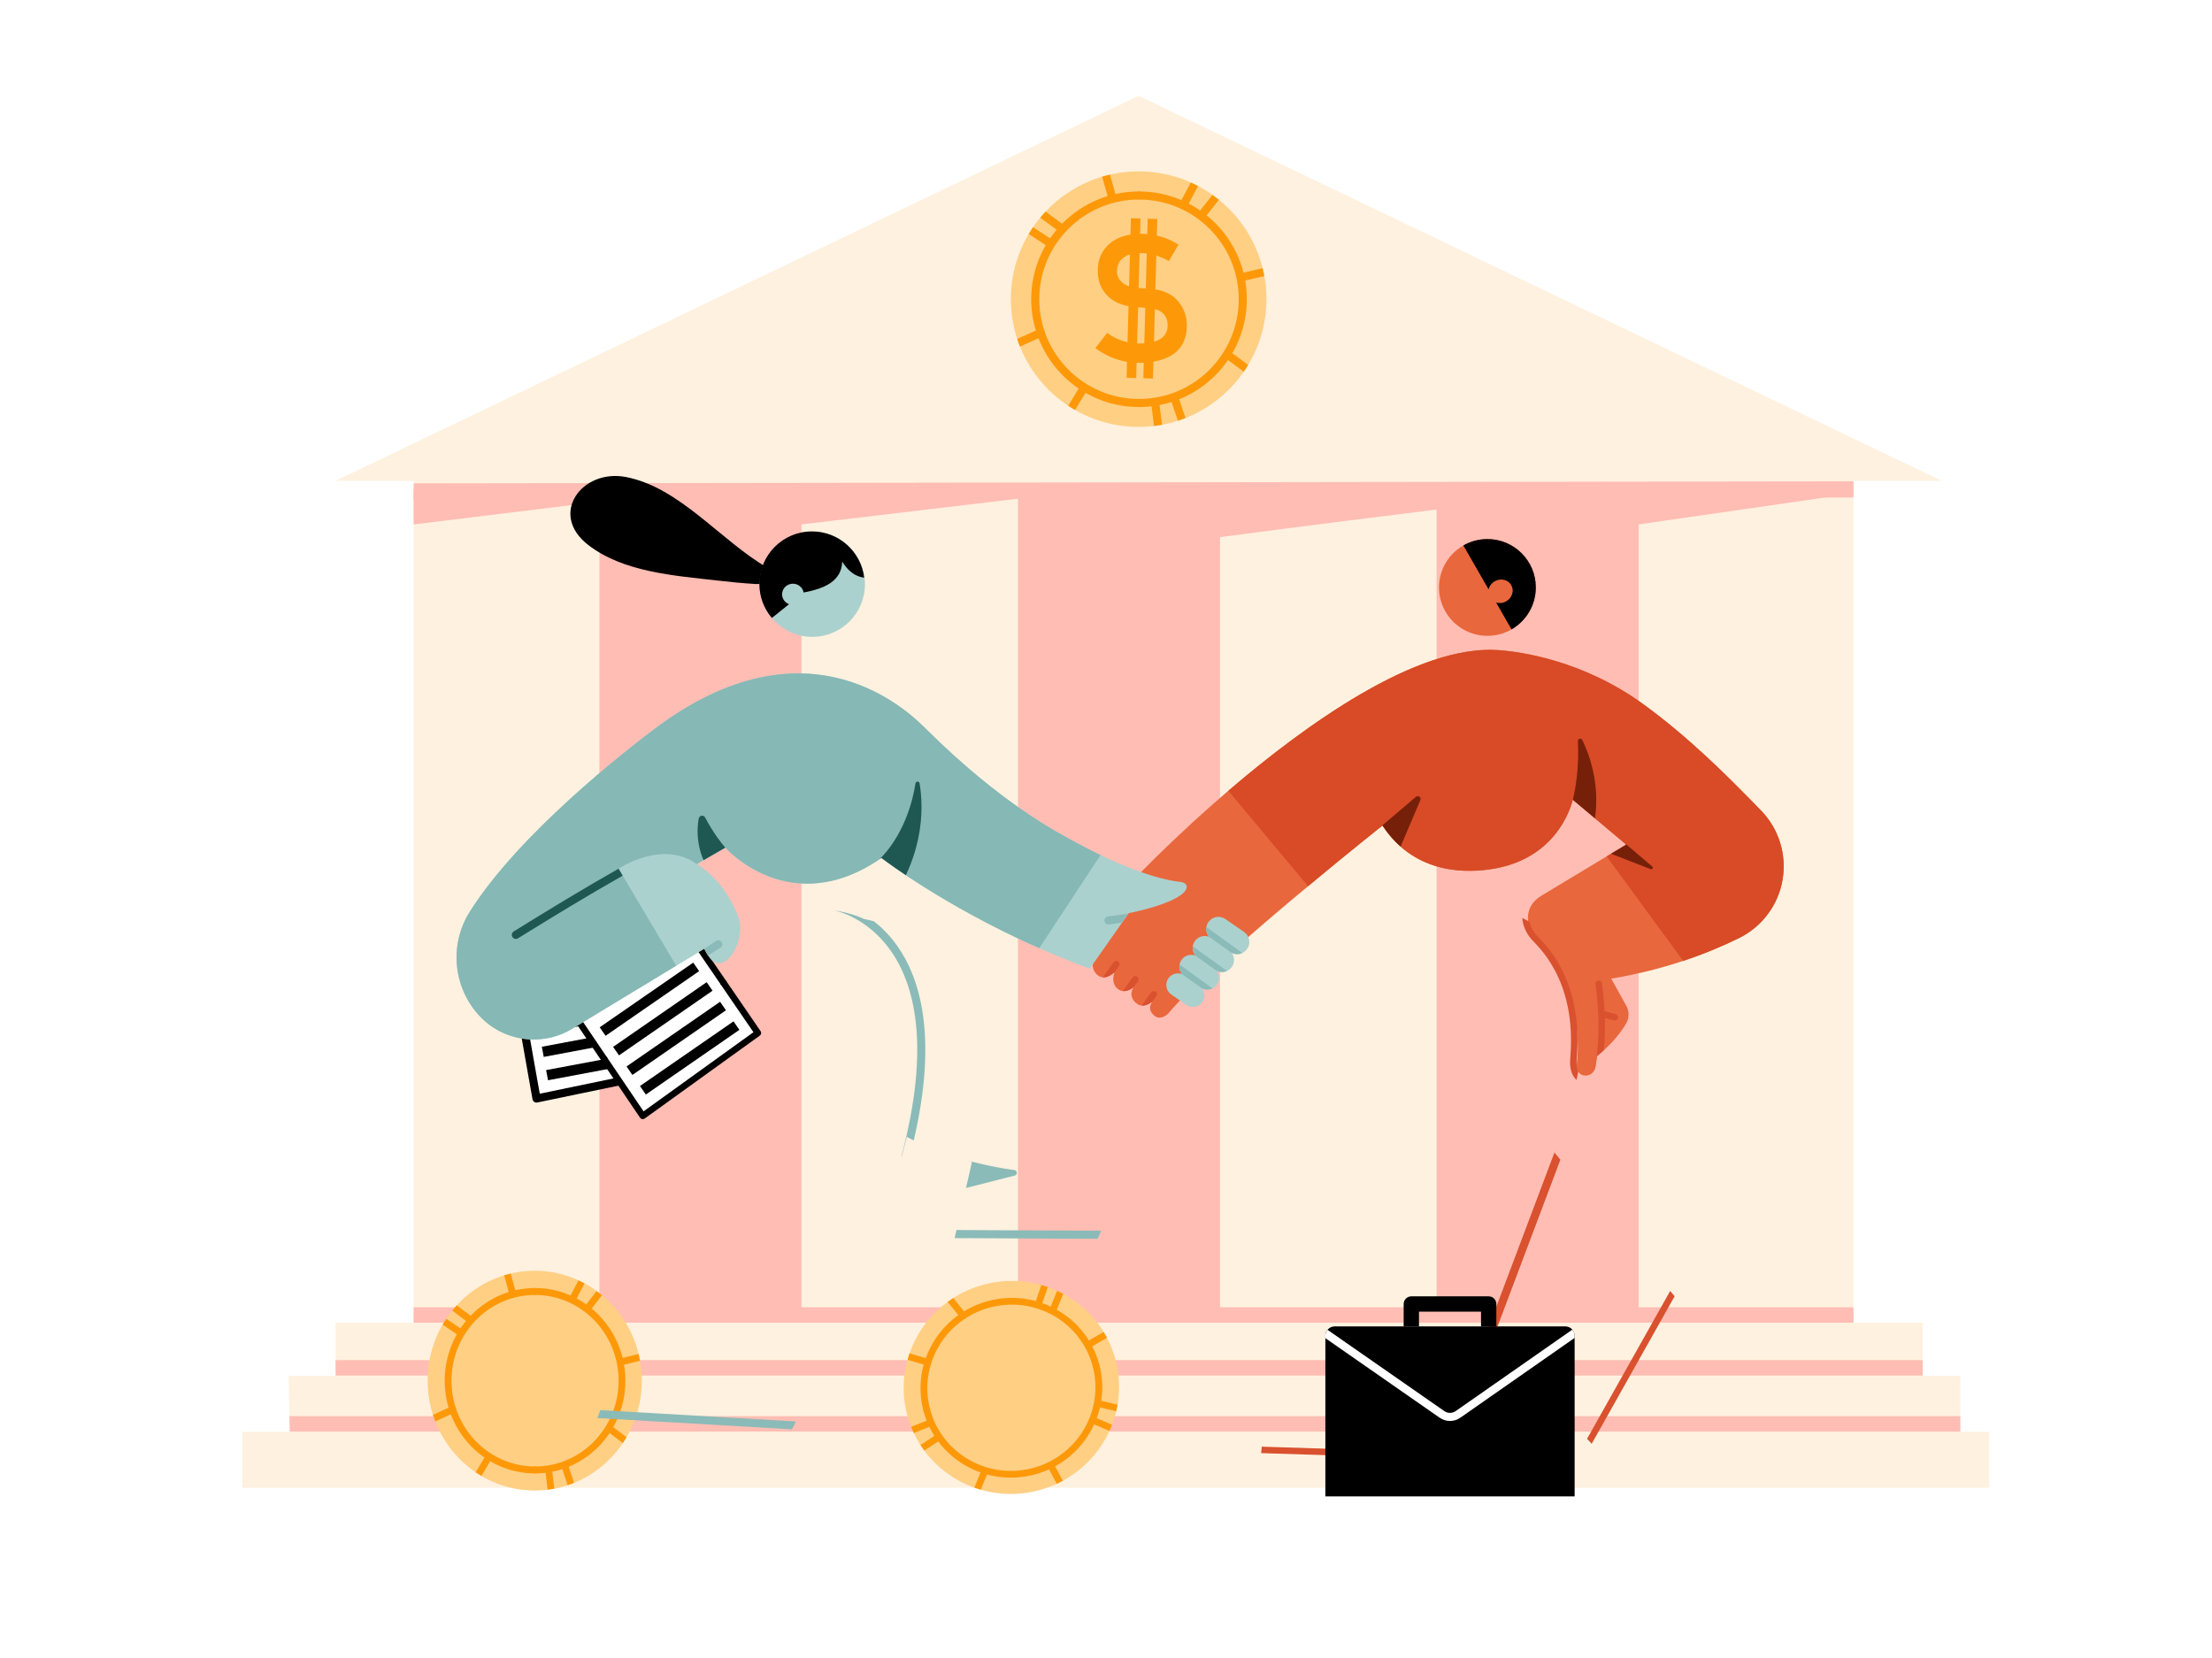 <?xml version="1.0" encoding="UTF-8" standalone="no"?>
<!DOCTYPE svg PUBLIC "-//W3C//DTD SVG 1.1//EN" "http://www.w3.org/Graphics/SVG/1.1/DTD/svg11.dtd">
<svg width="100%" height="100%" viewBox="0 0 2732 2048" version="1.1" xmlns="http://www.w3.org/2000/svg" xmlns:xlink="http://www.w3.org/1999/xlink" xml:space="preserve" xmlns:serif="http://www.serif.com/" style="fill-rule:evenodd;clip-rule:evenodd;stroke-linejoin:round;stroke-miterlimit:2;">
    <g transform="matrix(1,0,0,1,38.291,2.296)">
        <g  serif:id="7 - BANK DEAL ">
            <g transform="matrix(1,0,0,1,-15.111,-18.164)">
                <g>
                    <path d="M334.738,1784.12L333.178,1715.3L391.33,1715.3L391.33,1649.76L2351.55,1649.76L2351.55,1715.3L2398.03,1715.3L2398.03,1784.38C2398.03,1784.38 2433.64,1784.38 2433.64,1784.38L2433.64,1853.47L276.287,1853.47L276.287,1784.38L334.738,1784.38L334.738,1784.12ZM487.677,609.761L391.33,609.761L1383.12,134.182L2374.91,609.761L2266.02,609.761L2266.02,1649.76L487.677,1649.76L487.677,609.761Z" style="fill:rgb(255,241,223);"/>
                    <path d="M2398.03,1784.07L334.737,1784.07L334.306,1765.07L2398.03,1765.07L2398.03,1784.07ZM2351.55,1714.9L391.33,1714.9L391.33,1695.9L2351.55,1695.9L2351.55,1714.9ZM2266.02,1649.59L487.677,1649.59L487.677,1630.59L2266.02,1630.59L2266.02,1649.59ZM2266.02,630.347L487.677,632.931L487.677,612.931L2266.02,610.347L2266.02,630.347Z" style="fill:rgb(255,189,180);"/>
                    <path d="M2266.02,625.309L2000.63,663.609L2000.63,1635.01L1751.08,1635.01L1751.08,645.25C1704.65,650.965 1590.31,665.153 1483.68,679.294L1483.68,1635.01L1234.12,1635.01L1234.12,631.846L966.719,663.609L966.719,1635.01L717.166,1635.01L717.166,635.549L487.677,663.609L487.677,621.639C487.677,621.639 656.465,626.77 717.166,630.627L717.166,625.018L966.719,625.018L966.719,621.639L1261.12,621.639L1252.18,625.018L1483.68,625.018L1483.68,630.94L1751.08,625.457L1751.08,625.018L2000.63,625.018L2000.63,621.639L2266.02,624.993L2266.02,625.309Z" style="fill:rgb(255,189,180);"/>
                </g>
                <g>
                    <g transform="matrix(1,0,0,1,-111.727,12.848)">
                        <circle cx="1494.85" cy="372.517" r="157.821" style="fill:rgb(255,207,132);"/>
                    </g>
                    <g transform="matrix(0.812,0,0,0.812,169.781,83)">
                        <path d="M1494.85,220.856C1578.55,220.856 1646.51,288.813 1646.51,372.517C1646.51,456.221 1578.55,524.178 1494.85,524.178C1491.45,524.178 1488.69,526.938 1488.69,530.338C1488.69,533.738 1491.45,536.498 1494.85,536.498C1585.35,536.498 1658.83,463.021 1658.83,372.517C1658.83,282.013 1585.35,208.536 1494.85,208.536C1491.45,208.536 1488.69,211.296 1488.69,214.696C1488.69,218.096 1491.45,220.856 1494.85,220.856Z" style="fill:rgb(253,153,9);"/>
                    </g>
                    <g transform="matrix(0.812,0,0,0.812,169.781,83)">
                        <path d="M1494.85,524.178C1411.14,524.178 1343.18,456.221 1343.18,372.517C1343.18,288.813 1411.14,220.856 1494.85,220.856C1498.25,220.856 1501.01,218.096 1501.01,214.696C1501.01,211.296 1498.25,208.536 1494.85,208.536C1404.34,208.536 1330.87,282.013 1330.87,372.517C1330.87,463.021 1404.34,536.498 1494.85,536.498C1498.25,536.498 1501.01,533.738 1501.01,530.338C1501.01,526.938 1498.25,524.178 1494.85,524.178Z" style="fill:rgb(253,153,9);"/>
                    </g>
                    <path d="M1402.12,542.052L1398.89,516.051C1398.55,513.312 1400.5,510.813 1403.24,510.472C1405.98,510.132 1408.47,512.079 1408.82,514.818L1412.01,540.543C1408.75,541.148 1405.45,541.652 1402.12,542.052ZM1431.63,535.577L1422.69,509.194C1421.81,506.58 1423.21,503.739 1425.83,502.854C1428.44,501.968 1431.28,503.371 1432.16,505.984L1441.05,532.199C1437.96,533.421 1434.82,534.548 1431.63,535.577ZM1296.12,517.029L1310.02,494.172C1311.45,491.814 1314.53,491.064 1316.89,492.498C1319.25,493.932 1320,497.01 1318.57,499.368L1304.63,522.286C1301.73,520.621 1298.89,518.866 1296.12,517.029ZM1512.97,475.038L1490,458.04C1487.79,456.398 1487.32,453.265 1488.96,451.046C1490.6,448.828 1493.73,448.36 1495.95,450.001L1518.41,466.623C1516.69,469.489 1514.87,472.296 1512.97,475.038ZM1233.13,434.557L1260.12,422.41C1262.63,421.277 1265.6,422.401 1266.73,424.917C1267.86,427.434 1266.74,430.396 1264.22,431.529L1236.56,443.98C1235.32,440.887 1234.17,437.746 1233.13,434.557ZM1536.26,347.086C1537.06,350.308 1537.77,353.568 1538.37,356.863L1511.76,363.138C1509.08,363.772 1506.38,362.105 1505.75,359.42C1505.11,356.734 1506.78,354.039 1509.46,353.405L1536.26,347.086ZM1252.71,296.494L1276.49,312.048C1278.8,313.559 1279.45,316.66 1277.94,318.97C1276.43,321.279 1273.33,321.928 1271.02,320.417L1247.34,304.926C1249.04,302.054 1250.84,299.242 1252.71,296.494ZM1268.23,277.202L1287.57,291.424C1289.79,293.059 1290.27,296.192 1288.63,298.414C1287,300.637 1283.86,301.114 1281.64,299.479L1261.59,284.725C1263.72,282.148 1265.94,279.639 1268.23,277.202ZM1474.34,256.597C1477.06,258.529 1479.72,260.544 1482.31,262.643L1465.02,284.442C1463.3,286.604 1460.15,286.966 1457.99,285.251C1455.83,283.536 1455.47,280.388 1457.18,278.226L1474.34,256.597ZM1447.56,241.277C1450.61,242.646 1453.61,244.11 1456.55,245.659L1444.36,268.524C1443.06,270.959 1440.03,271.881 1437.59,270.583C1435.16,269.284 1434.24,266.253 1435.54,263.818L1447.56,241.277ZM1347.73,231.536L1354.77,256.636C1355.51,259.293 1353.96,262.055 1351.3,262.8C1348.64,263.546 1345.88,261.994 1345.14,259.336L1338.06,234.083C1341.24,233.135 1344.46,232.285 1347.73,231.536Z" style="fill:rgb(253,153,9);"/>
                </g>
                <g transform="matrix(1.11,0.419,-0.419,1.11,226.696,-499.195)">
                    <g transform="matrix(168.886,-75.116,75.442,169.619,1155.79,433.379)">
                        <path d="M0.084,-0.173C0.141,-0.126 0.208,-0.103 0.286,-0.102C0.379,-0.103 0.425,-0.136 0.427,-0.201C0.427,-0.254 0.396,-0.286 0.334,-0.297C0.305,-0.301 0.274,-0.305 0.24,-0.31C0.179,-0.32 0.132,-0.343 0.1,-0.378C0.067,-0.414 0.051,-0.458 0.051,-0.51C0.051,-0.572 0.071,-0.622 0.113,-0.66C0.153,-0.698 0.21,-0.717 0.283,-0.718C0.372,-0.716 0.449,-0.691 0.514,-0.644L0.454,-0.555C0.401,-0.59 0.342,-0.609 0.278,-0.61C0.245,-0.61 0.217,-0.602 0.195,-0.585C0.172,-0.568 0.16,-0.542 0.159,-0.508C0.159,-0.487 0.167,-0.469 0.183,-0.452C0.199,-0.435 0.225,-0.424 0.26,-0.417C0.279,-0.414 0.306,-0.41 0.34,-0.406C0.407,-0.397 0.456,-0.373 0.488,-0.334C0.519,-0.296 0.535,-0.252 0.535,-0.201C0.532,-0.065 0.448,0.004 0.285,0.006C0.18,0.006 0.089,-0.027 0.013,-0.092L0.084,-0.173Z" style="fill:rgb(253,153,9);fill-rule:nonzero;"/>
                    </g>
                    <g transform="matrix(0.998,-0.07,0.07,0.998,-14.082,86.233)">
                        <path d="M1135.29,271.097L1178.59,431.431L1188.24,428.824L1144.94,268.49L1135.29,271.097Z" style="fill:rgb(253,153,9);"/>
                    </g>
                    <g transform="matrix(0.998,-0.07,0.07,0.998,2.448,80.54)">
                        <path d="M1135.29,271.097L1178.59,431.431L1188.24,428.824L1144.94,268.49L1135.29,271.097Z" style="fill:rgb(253,153,9);"/>
                    </g>
                </g>
            </g>
            <g>
                <g transform="matrix(0.807,0.591,-0.591,0.807,745.123,-436.422)">
                    <g transform="matrix(1,0,0,1,170.194,146.13)">
                        <path d="M764.401,1104.28L907.641,1239.72L790.288,1369.79L645.775,1231.56L764.401,1104.28Z" style="fill:white;"/>
                    </g>
                    <g transform="matrix(1,0,0,1,170.194,146.13)">
                        <path d="M652.798,1231.36L729.932,1305.14C731.926,1307.05 731.996,1310.21 730.089,1312.21C728.181,1314.2 725.013,1314.27 723.019,1312.37L642.319,1235.17C640.342,1233.28 640.252,1230.15 642.118,1228.15L760.743,1100.87C761.651,1099.89 762.911,1099.32 764.243,1099.28C765.575,1099.24 766.868,1099.73 767.836,1100.64L838.184,1167.16C840.189,1169.06 840.278,1172.23 838.382,1174.23C836.486,1176.24 833.319,1176.32 831.314,1174.43L764.625,1111.37L652.798,1231.36Z"/>
                    </g>
                    <g transform="matrix(1,0,0,1,170.194,146.13)">
                        <path d="M900.657,1240L831.314,1174.43C829.309,1172.53 829.22,1169.37 831.116,1167.36C833.012,1165.36 836.179,1165.27 838.184,1167.16L911.077,1236.09C913.05,1237.95 913.173,1241.05 911.354,1243.07L794,1373.14C793.095,1374.15 791.822,1374.74 790.472,1374.79C789.121,1374.84 787.808,1374.34 786.832,1373.41L723.019,1312.37C721.025,1310.46 720.955,1307.29 722.862,1305.3C724.77,1303.3 727.937,1303.23 729.932,1305.14L790.024,1362.62L900.657,1240Z"/>
                    </g>
                    <path d="M1054.66,1386.89L1045.36,1378.16L949.318,1480.57L958.625,1489.3L1054.66,1386.89ZM1033.37,1366.75L1024.07,1358.03L928.027,1460.44L937.334,1469.16L1033.37,1366.75ZM1012.08,1346.62L1002.77,1337.89L906.737,1440.3L916.044,1449.03L1012.08,1346.62ZM990.792,1326.49L981.485,1317.76L885.447,1420.17L894.754,1428.9L990.792,1326.49ZM969.502,1306.36L960.195,1297.63L864.157,1400.04L873.464,1408.77L969.502,1306.36ZM948.211,1286.23L938.905,1277.5L842.866,1379.91L852.173,1388.63L948.211,1286.23Z"/>
                </g>
                <g transform="matrix(0.978,0.211,-0.211,0.978,136.075,-309.167)">
                    <g transform="matrix(1,0,0,1,170.194,146.13)">
                        <path d="M764.401,1104.28L907.641,1239.72L790.288,1369.79L645.775,1231.56L764.401,1104.28Z" style="fill:white;"/>
                    </g>
                    <g transform="matrix(1,0,0,1,170.194,146.13)">
                        <path d="M902.054,1239.94L850.499,1191.19C848.895,1189.68 848.824,1187.14 850.341,1185.54C851.858,1183.93 854.391,1183.86 855.996,1185.38L910.39,1236.81C911.968,1238.31 912.067,1240.79 910.611,1242.4L793.258,1372.47C792.534,1373.28 791.515,1373.75 790.435,1373.79C789.355,1373.83 788.304,1373.43 787.523,1372.68L726.277,1314.1C724.681,1312.57 724.625,1310.04 726.151,1308.44C727.677,1306.85 730.211,1306.79 731.807,1308.32L790.077,1364.06L902.054,1239.94Z"/>
                    </g>
                    <g transform="matrix(1,0,0,1,170.194,146.13)">
                        <path d="M651.393,1231.4L731.807,1308.32C733.402,1309.84 733.458,1312.38 731.932,1313.97C730.406,1315.57 727.872,1315.62 726.277,1314.1L643.01,1234.45C641.429,1232.94 641.357,1230.43 642.849,1228.83L761.475,1101.55C762.201,1100.77 763.209,1100.31 764.274,1100.28C765.34,1100.24 766.375,1100.64 767.149,1101.37L855.996,1185.38C857.6,1186.9 857.67,1189.43 856.154,1191.04C854.637,1192.64 852.103,1192.71 850.499,1191.19L764.58,1109.95L651.393,1231.4Z"/>
                    </g>
                    <path d="M1054.66,1386.89L1045.36,1378.16L949.318,1480.57L958.625,1489.3L1054.66,1386.89ZM1033.37,1366.75L1024.07,1358.03L928.027,1460.44L937.334,1469.16L1033.37,1366.75ZM1012.08,1346.62L1002.77,1337.89L906.737,1440.3L916.044,1449.03L1012.08,1346.62ZM990.792,1326.49L981.485,1317.76L885.447,1420.17L894.754,1428.9L990.792,1326.49ZM969.502,1306.36L960.195,1297.63L864.157,1400.04L873.464,1408.77L969.502,1306.36ZM948.211,1286.23L938.905,1277.5L842.866,1379.91L852.173,1388.63L948.211,1286.23Z"/>
                </g>
            </g>
            <g >
                <g transform="matrix(0.838,0,0,0.86,-536.927,1371.61)">
                    <g transform="matrix(1,0,0,1,-111.727,12.848)">
                        <circle cx="1494.85" cy="372.517" r="157.821" style="fill:rgb(255,207,132);"/>
                    </g>
                    <g transform="matrix(0.812,0,0,0.812,169.781,83)">
                        <path d="M1494.85,220.856C1578.55,220.856 1646.51,288.813 1646.51,372.517C1646.51,456.221 1578.55,524.178 1494.85,524.178C1491.45,524.178 1488.69,526.938 1488.69,530.338C1488.69,533.738 1491.45,536.498 1494.85,536.498C1585.35,536.498 1658.83,463.021 1658.83,372.517C1658.83,282.013 1585.35,208.536 1494.85,208.536C1491.45,208.536 1488.69,211.296 1488.69,214.696C1488.69,218.096 1491.45,220.856 1494.85,220.856Z" style="fill:rgb(253,153,9);"/>
                    </g>
                    <g transform="matrix(0.812,0,0,0.812,169.781,83)">
                        <path d="M1494.85,524.178C1411.14,524.178 1343.18,456.221 1343.18,372.517C1343.18,288.813 1411.14,220.856 1494.85,220.856C1498.25,220.856 1501.01,218.096 1501.01,214.696C1501.01,211.296 1498.25,208.536 1494.85,208.536C1404.34,208.536 1330.87,282.013 1330.87,372.517C1330.87,463.021 1404.34,536.498 1494.85,536.498C1498.25,536.498 1501.01,533.738 1501.01,530.338C1501.01,526.938 1498.25,524.178 1494.85,524.178Z" style="fill:rgb(253,153,9);"/>
                    </g>
                    <path d="M1402.12,542.052L1398.89,516.051C1398.55,513.312 1400.5,510.813 1403.24,510.472C1405.98,510.132 1408.47,512.079 1408.82,514.818L1412.01,540.543C1408.75,541.148 1405.45,541.652 1402.12,542.052ZM1431.63,535.577L1422.69,509.194C1421.81,506.58 1423.21,503.739 1425.83,502.854C1428.44,501.968 1431.28,503.371 1432.16,505.984L1441.05,532.199C1437.96,533.421 1434.82,534.548 1431.63,535.577ZM1296.12,517.029L1310.02,494.172C1311.45,491.814 1314.53,491.064 1316.89,492.498C1319.25,493.932 1320,497.01 1318.57,499.368L1304.63,522.286C1301.73,520.621 1298.89,518.866 1296.12,517.029ZM1512.97,475.038L1490,458.04C1487.79,456.398 1487.32,453.265 1488.96,451.046C1490.6,448.828 1493.73,448.36 1495.95,450.001L1518.41,466.623C1516.69,469.489 1514.87,472.296 1512.97,475.038ZM1233.13,434.557L1260.12,422.41C1262.63,421.277 1265.6,422.401 1266.73,424.917C1267.86,427.434 1266.74,430.396 1264.22,431.529L1236.56,443.98C1235.32,440.887 1234.17,437.746 1233.13,434.557ZM1536.26,347.086C1537.06,350.308 1537.77,353.568 1538.37,356.863L1511.76,363.138C1509.08,363.772 1506.38,362.105 1505.75,359.42C1505.11,356.734 1506.78,354.039 1509.46,353.405L1536.26,347.086ZM1252.71,296.494L1276.49,312.048C1278.8,313.559 1279.45,316.66 1277.94,318.97C1276.43,321.279 1273.33,321.928 1271.02,320.417L1247.34,304.926C1249.04,302.054 1250.84,299.242 1252.71,296.494ZM1268.23,277.202L1287.57,291.424C1289.79,293.059 1290.27,296.192 1288.63,298.414C1287,300.637 1283.86,301.114 1281.64,299.479L1261.59,284.725C1263.72,282.148 1265.94,279.639 1268.23,277.202ZM1474.34,256.597C1477.06,258.529 1479.72,260.544 1482.31,262.643L1465.02,284.442C1463.3,286.604 1460.15,286.966 1457.99,285.251C1455.83,283.536 1455.47,280.388 1457.18,278.226L1474.34,256.597ZM1447.56,241.277C1450.61,242.646 1453.61,244.11 1456.55,245.659L1444.36,268.524C1443.06,270.959 1440.03,271.881 1437.59,270.583C1435.16,269.284 1434.24,266.253 1435.54,263.818L1447.56,241.277ZM1347.73,231.536L1354.77,256.636C1355.51,259.293 1353.96,262.055 1351.3,262.8C1348.64,263.546 1345.88,261.994 1345.14,259.336L1338.06,234.083C1341.24,233.135 1344.46,232.285 1347.73,231.536Z" style="fill:rgb(253,153,9);"/>
                </g>
                <g transform="matrix(0.211,0.806,-0.816,0.213,1233.47,514.535)">
                    <g transform="matrix(1,0,0,1,-111.727,12.848)">
                        <circle cx="1494.85" cy="372.517" r="157.821" style="fill:rgb(255,207,132);"/>
                    </g>
                    <g transform="matrix(0.812,0,0,0.812,169.781,83)">
                        <path d="M1494.85,220.856C1578.55,220.856 1646.51,288.813 1646.51,372.517C1646.51,456.221 1578.55,524.178 1494.85,524.178C1491.45,524.178 1488.69,526.938 1488.69,530.338C1488.69,533.738 1491.45,536.498 1494.85,536.498C1585.35,536.498 1658.83,463.021 1658.83,372.517C1658.83,282.013 1585.35,208.536 1494.85,208.536C1491.45,208.536 1488.69,211.296 1488.69,214.696C1488.69,218.096 1491.45,220.856 1494.85,220.856Z" style="fill:rgb(253,153,9);"/>
                    </g>
                    <g transform="matrix(0.812,0,0,0.812,169.781,83)">
                        <path d="M1494.85,524.178C1411.14,524.178 1343.18,456.221 1343.18,372.517C1343.18,288.813 1411.14,220.856 1494.85,220.856C1498.25,220.856 1501.01,218.096 1501.01,214.696C1501.01,211.296 1498.25,208.536 1494.85,208.536C1404.34,208.536 1330.87,282.013 1330.87,372.517C1330.87,463.021 1404.34,536.498 1494.85,536.498C1498.25,536.498 1501.01,533.738 1501.01,530.338C1501.01,526.938 1498.25,524.178 1494.85,524.178Z" style="fill:rgb(253,153,9);"/>
                    </g>
                    <path d="M1402.12,542.052L1398.89,516.051C1398.55,513.312 1400.5,510.813 1403.24,510.472C1405.98,510.132 1408.47,512.079 1408.82,514.818L1412.01,540.543C1408.75,541.148 1405.45,541.652 1402.12,542.052ZM1431.63,535.577L1422.69,509.194C1421.81,506.58 1423.21,503.739 1425.83,502.854C1428.44,501.968 1431.28,503.371 1432.16,505.984L1441.05,532.199C1437.96,533.421 1434.82,534.548 1431.63,535.577ZM1296.12,517.029L1310.02,494.172C1311.45,491.814 1314.53,491.064 1316.89,492.498C1319.25,493.932 1320,497.01 1318.57,499.368L1304.63,522.286C1301.73,520.621 1298.89,518.866 1296.12,517.029ZM1512.97,475.038L1490,458.04C1487.79,456.398 1487.32,453.265 1488.96,451.046C1490.6,448.828 1493.73,448.36 1495.95,450.001L1518.41,466.623C1516.69,469.489 1514.87,472.296 1512.97,475.038ZM1233.13,434.557L1260.12,422.41C1262.63,421.277 1265.6,422.401 1266.73,424.917C1267.86,427.434 1266.74,430.396 1264.22,431.529L1236.56,443.98C1235.32,440.887 1234.17,437.746 1233.13,434.557ZM1536.26,347.086C1537.06,350.308 1537.77,353.568 1538.37,356.863L1511.76,363.138C1509.08,363.772 1506.38,362.105 1505.75,359.42C1505.11,356.734 1506.78,354.039 1509.46,353.405L1536.26,347.086ZM1252.71,296.494L1276.49,312.048C1278.8,313.559 1279.45,316.66 1277.94,318.97C1276.43,321.279 1273.33,321.928 1271.02,320.417L1247.34,304.926C1249.04,302.054 1250.84,299.242 1252.71,296.494ZM1268.23,277.202L1287.57,291.424C1289.79,293.059 1290.27,296.192 1288.63,298.414C1287,300.637 1283.86,301.114 1281.64,299.479L1261.59,284.725C1263.72,282.148 1265.94,279.639 1268.23,277.202ZM1474.34,256.597C1477.06,258.529 1479.72,260.544 1482.31,262.643L1465.02,284.442C1463.3,286.604 1460.15,286.966 1457.99,285.251C1455.83,283.536 1455.47,280.388 1457.18,278.226L1474.34,256.597ZM1447.56,241.277C1450.61,242.646 1453.61,244.11 1456.55,245.659L1444.36,268.524C1443.06,270.959 1440.03,271.881 1437.59,270.583C1435.16,269.284 1434.24,266.253 1435.54,263.818L1447.56,241.277ZM1347.73,231.536L1354.77,256.636C1355.51,259.293 1353.96,262.055 1351.3,262.8C1348.64,263.546 1345.88,261.994 1345.14,259.336L1338.06,234.083C1341.24,233.135 1344.46,232.285 1347.73,231.536Z" style="fill:rgb(253,153,9);"/>
                </g>
            </g>
            <g >
                <g>
                    <path d="M910.101,719.193C909.75,718.65 896.143,719.147 895.087,719.081C879.15,718.093 863.236,716.532 847.375,714.712C794.661,708.663 731.763,704.5 688.266,670.888C638.784,632.653 680.474,576.488 734.669,586.878C801.487,599.688 852.1,665.886 909.502,698.892"/>
                    <g transform="matrix(0.975,0,0,0.975,15.347,3.943)">
                        <circle cx="973.992" cy="733.752" r="66.648" style="fill:rgb(171,209,206);"/>
                    </g>
                    <path d="M936.241,743.984L915.016,761.014C905.405,749.691 899.602,735.029 899.602,719.023C899.602,683.174 928.706,654.07 964.555,654.07C997.75,654.07 1025.16,679.026 1029.04,711.187C1018.18,709.914 1009.16,703.207 1001.88,691.316C1001.27,715.55 979.944,724.8 954.229,729.551C953.153,723.382 947.651,718.679 941.036,718.679C933.649,718.679 927.651,724.542 927.651,731.764C927.651,737.335 931.219,742.097 936.241,743.984Z"/>
                </g>
                <g>
                    <g>
                        <path d="M1364.03,1082.12C1364.03,1082.12 1641.89,788.924 1811.9,800.668C1839.14,802.549 1916.75,813.107 1991.73,867.802C2045.83,907.258 2092.07,952.713 2136.94,999.068C2158.89,1021.76 2168.68,1053.58 2163.26,1084.68C2157.85,1115.79 2137.89,1142.43 2109.55,1156.37C2068.74,1176.48 2016.22,1195.69 1951.76,1206.5C1951.76,1206.5 1963.23,1227.23 1970.35,1240.1C1974.07,1246.83 1974.02,1255 1970.22,1261.68C1964.35,1271.69 1953.32,1286.93 1934.19,1302.06C1934.19,1302.06 1933.1,1309.18 1932.06,1315.96C1931.57,1319.15 1929.83,1322.01 1927.22,1323.91C1924.61,1325.82 1921.36,1326.6 1918.17,1326.09C1918.17,1326.09 1918.17,1326.09 1918.17,1326.09C1913.3,1325.32 1909.59,1321.32 1909.17,1316.41C1908.93,1313.43 1909.07,1310.28 1909.59,1307.76C1909.59,1307.76 1921.95,1222.64 1854.74,1152.19C1854.74,1152.19 1836.25,1123.2 1864.53,1104.59L1970.23,1040.95L1904.19,985.407C1904.19,985.407 1890.04,1054.95 1809.58,1070.19C1774.93,1076.76 1709.55,1078.81 1669.19,1017.33C1669.19,1017.33 1459.26,1184.15 1404.07,1250.11C1404.07,1250.11 1395.67,1258.15 1388.35,1252.94C1384.25,1250.02 1378.83,1243.96 1384.85,1234.78C1384.85,1234.78 1374.97,1243.7 1366.27,1237.75C1360.47,1233.78 1356,1226 1361.97,1216.86C1361.97,1216.86 1351.87,1226.1 1342.75,1219.57C1336.61,1215.16 1335.19,1207.39 1338.21,1198.53C1338.21,1198.53 1327.53,1209.13 1318.44,1202.98C1312.08,1198.68 1309.01,1189.74 1313.35,1183.24L1353.69,1125.33L1364.03,1082.12Z" style="fill:rgb(233,103,60);"/>
                        <path d="M1931.2,1318.95C1931.17,1318.61 1931.2,1318.27 1931.26,1317.92C1941.24,1267.14 1932.26,1213.43 1932.26,1213.43C1931.9,1211.25 1933.37,1209.19 1935.55,1208.82C1937.72,1208.46 1939.79,1209.93 1940.15,1212.11C1940.15,1212.11 1942.48,1226.09 1943.49,1246.64L1957.17,1250.46C1959.29,1251.06 1960.54,1253.26 1959.94,1255.39C1959.35,1257.52 1957.14,1258.76 1955.01,1258.16L1943.82,1255.03C1944.14,1267.08 1943.94,1280.79 1942.61,1294.96C1939.99,1297.32 1937.19,1299.69 1934.19,1302.06C1934.19,1302.06 1933.1,1309.18 1932.06,1315.96C1931.9,1317 1931.61,1318 1931.2,1318.95Z" style="fill:rgb(217,81,46);"/>
                        <path d="M1478.79,974.437C1574.91,892.119 1712.02,793.768 1811.9,800.668C1839.14,802.549 1916.75,813.107 1991.73,867.802C2045.83,907.258 2092.07,952.713 2136.94,999.068C2158.89,1021.76 2168.68,1053.58 2163.26,1084.68C2157.85,1115.79 2137.89,1142.43 2109.55,1156.37C2089.42,1166.29 2066.45,1175.99 2040.59,1184.57L1946.05,1055.51L1970.23,1040.95L1904.19,985.407C1904.19,985.407 1890.04,1054.95 1809.58,1070.19C1774.93,1076.76 1709.55,1078.81 1669.19,1017.33C1669.19,1017.33 1627.99,1050.06 1577.29,1092.28L1478.79,974.437Z" style="fill:rgb(216,75,38);"/>
                        <path d="M1371.72,1239.75L1383.4,1223.47C1384.68,1221.67 1387.19,1221.26 1388.98,1222.55C1390.77,1223.84 1391.18,1226.34 1389.9,1228.13C1389.9,1228.13 1384.39,1235.47 1384.85,1234.78C1384.85,1234.78 1378.63,1240.4 1371.72,1239.75ZM1348.54,1221.83L1360.58,1205.06C1361.86,1203.27 1364.37,1202.86 1366.16,1204.14C1367.95,1205.43 1368.36,1207.93 1367.08,1209.73L1361.94,1216.89C1361.47,1217.31 1355.4,1222.59 1348.54,1221.83ZM1323.79,1204.87L1337.06,1186.37C1338.35,1184.58 1340.85,1184.16 1342.64,1185.45C1344.44,1186.74 1344.85,1189.24 1343.56,1191.03L1338.13,1198.61C1337.33,1199.37 1330.78,1205.4 1323.79,1204.87Z" style="fill:rgb(217,81,46);"/>
                    </g>
                    <g>
                        <g transform="matrix(1,0,0,1,-1.781,-1.951)">
                            <circle cx="1800.56" cy="725.265" r="59.788" style="fill:rgb(233,103,60);"/>
                        </g>
                        <path d="M1769.1,671.414C1777.84,666.396 1787.98,663.526 1798.78,663.526C1831.78,663.526 1858.57,690.316 1858.57,723.314C1858.57,745.459 1846.5,764.808 1828.59,775.139L1809.54,741.915C1813.45,743.119 1817.97,742.717 1821.97,740.443C1829.32,736.259 1832.12,727.31 1828.23,720.472C1824.34,713.635 1815.21,711.48 1807.86,715.665C1803.84,717.955 1801.17,721.672 1800.23,725.69L1769.1,671.414Z"/>
                    </g>
                    <g>
                        <path d="M1969.05,1039.96L1969.27,1039.83C1969.27,1039.83 1990.12,1057.56 2002.38,1067.98C2003.1,1068.59 2003.27,1069.62 2002.79,1070.43C2002.31,1071.24 2001.31,1071.59 2000.44,1071.24L1951.47,1052.24L1970.23,1040.95L1969.05,1039.96ZM1663.38,1021.97L1710.52,981.901C1711.75,980.85 1713.55,980.787 1714.86,981.748C1716.16,982.71 1716.64,984.444 1716,985.936L1691.56,1043.37C1683.56,1036.31 1676.02,1027.73 1669.19,1017.33C1669.19,1017.33 1667.13,1018.96 1663.38,1021.97ZM1904.31,985.504C1908.11,969.945 1912.04,944.547 1910.55,913.062C1910.48,911.708 1911.38,910.495 1912.69,910.156C1914,909.817 1915.37,910.445 1915.97,911.66C1924.49,929.139 1937.85,964.977 1931.64,1008.5L1904.31,985.504Z" style="fill:rgb(118,32,10);"/>
                        <g transform="matrix(1,0,0,1,3.928,-7.493)">
                            <path d="M1470.62,1845.2C1470.62,1845.2 1485.05,1814.19 1514.57,1808.72C1532.44,1616.57 1567.25,1429.13 1626.57,1236.72C1650.05,1160.69 1726.67,1114.24 1804.94,1128.58C1827.53,1132.71 1848.83,1141.76 1865.56,1158.44C1872.98,1165.85 1926.28,1231.2 1906.16,1333.29C1899.78,1365.63 1886.76,1403.68 1877.71,1428.9C1877.71,1428.9 2035.41,1617.48 2056.36,1642.54C2057.73,1644.17 2057.91,1646.5 2056.82,1648.34C2041.76,1673.57 1938.74,1846.21 1938.74,1846.21C1938.74,1846.21 1920.65,1828.77 1927.41,1792.7L1795.66,1648.21C1795.66,1648.21 1728.72,1809.81 1716.65,1838.93C1715.53,1841.64 1712.9,1843.41 1709.97,1843.43C1675.68,1843.69 1470.62,1845.2 1470.62,1845.2Z" style="fill:url(#_Linear1);"/>
                        </g>
                        <path d="M1520.09,1784.57L1737.13,1791.49L1733.86,1799.39L1519.32,1792.55C1519.57,1789.89 1519.83,1787.22 1520.09,1784.57ZM2030,1598.83L1927.55,1781.06L1921.88,1774.84L2024.51,1592.26L2030,1598.83ZM1883.83,1415.27C1883.08,1417.38 1882.35,1419.43 1881.64,1421.41L1888.92,1430.11L1806.64,1648.44L1799.59,1640.71L1791.54,1660.15L1883.83,1415.27ZM1841.89,1131.56C1844.9,1133.01 1847.85,1134.6 1850.72,1136.33C1851.8,1141.01 1854.09,1146.3 1858.44,1151.75C1865.38,1160.43 1918.1,1202.57 1909.02,1306.32C1908.48,1312.5 1909.26,1317.36 1910.97,1321.06C1910.69,1322.62 1910.4,1324.21 1910.08,1325.8C1909.7,1327.76 1909.29,1329.74 1908.85,1331.74C1908.27,1331.16 1907.7,1330.56 1907.16,1329.9C1902.84,1324.72 1900.06,1316.89 1901.05,1305.62C1909.8,1205.66 1858.88,1165.11 1852.2,1156.75C1844.84,1147.55 1842.34,1138.68 1841.89,1131.56Z" style="fill:rgb(217,81,46);"/>
                    </g>
                </g>
                <g>
                    <path d="M1081.63,1401.82C1036.16,1590.31 918.419,1804.08 918.419,1804.08C940.28,1801.95 964.555,1838.97 964.555,1838.97C964.555,1838.97 743.807,1838.97 680.143,1838.97C676.383,1838.97 672.875,1837.08 670.806,1833.94C668.737,1830.8 668.385,1826.83 669.868,1823.38C748.913,1637.18 808.486,1401.22 816.128,1365.25C868.655,1118.04 959.651,1115.68 998.931,1123.37C1010.09,1125.55 1020.18,1128.75 1029.22,1132.87C1123.29,1153.13 1268.29,1218.61 1347.73,1278.17C1372.66,1297 1384.56,1328.48 1378.3,1359.09C1364.71,1425.99 1336.62,1487.67 1303.9,1555.8C1336.23,1572.72 1344.45,1593.64 1344.45,1593.64C1344.45,1593.64 1177.46,1580.63 1137.8,1577.55C1135.7,1577.38 1133.77,1576.31 1132.52,1574.61C1131.27,1572.92 1130.82,1570.76 1131.29,1568.7C1138.22,1538.17 1162.16,1432.75 1162.16,1432.75C1133.41,1425.05 1106.19,1415.27 1081.63,1401.82Z" style="fill:url(#_Linear2);"/>
                    <path d="M703.13,1739.45L944.778,1753.41C943.076,1756.81 941.435,1760.05 939.863,1763.15L699.459,1749.26C700.687,1746 701.909,1742.73 703.13,1739.45ZM1317.21,1527.82L1140.76,1526.98L1143.03,1516.99L1321.86,1517.84C1320.33,1521.15 1318.78,1524.48 1317.21,1527.82ZM993.209,1122.4C995.216,1122.68 997.128,1123.01 998.931,1123.37C1010.09,1125.55 1020.18,1128.75 1029.22,1132.87C1033.08,1133.7 1037.02,1134.61 1041.04,1135.59C1050.51,1143 1060.39,1152.73 1069.48,1165.47C1098.67,1206.4 1119.95,1278.95 1090.25,1406.33C1087.34,1404.87 1084.47,1403.37 1081.63,1401.82C1079.62,1410.15 1077.47,1418.53 1075.2,1426.92C1075.1,1426.26 1075.13,1425.57 1075.31,1424.89C1111.36,1288.83 1091.12,1213.03 1061.34,1171.28C1032.36,1130.64 994.718,1122.96 994.718,1122.96L994.718,1122.96C994.173,1122.85 993.667,1122.66 993.209,1122.4Z" style="fill:rgb(138,187,184);"/>
                    <path d="M1151.08,1429.65L1151.08,1429.6C1151.08,1429.6 1182.85,1438.89 1214.43,1442.89C1216.11,1443.05 1217.44,1444.41 1217.56,1446.1C1217.69,1447.79 1216.59,1449.33 1214.94,1449.74C1195.15,1454.78 1166.36,1462.1 1154.83,1465.03L1162.16,1432.75C1158.44,1431.75 1154.75,1430.72 1151.08,1429.65Z" style="fill:rgb(138,187,184);"/>
                </g>
                <g>
                    <g>
                        <path d="M831.769,1169.51C831.769,1169.51 835.327,1178.58 841.372,1184.3C844.792,1187.54 851.537,1188.99 857.573,1184.95C869,1177.3 877.468,1158.15 875.557,1137.44C875.062,1132.08 860.358,1088.58 822.324,1064.83L857.573,1044.62C857.573,1044.62 937.638,1135.72 1050.35,1057.39C1050.35,1057.39 1153.72,1137.46 1307.65,1194.15L1355.83,1125.6C1355.83,1125.6 1415.3,1114.3 1426.21,1097.12C1427.86,1094.53 1429.78,1087.65 1417.17,1086.66C1411.47,1086.21 1367.71,1080.34 1290.28,1038.17C1269.04,1026.59 1199.07,991.072 1105.79,898.447C1086.17,878.961 961.591,753.529 769.569,898.447C735.872,923.879 603.051,1026.83 541.851,1123.98C516.471,1164.38 521.199,1216.75 553.403,1251.95C553.399,1251.95 553.399,1251.95 553.399,1251.95C582.86,1284.15 630.961,1291.07 668.298,1268.47C735.635,1227.71 831.769,1169.51 831.769,1169.51Z" style="fill:rgb(171,209,206);"/>
                        <path d="M830.744,1170.13L846.139,1159.85C848.478,1158.39 851.566,1159.1 853.031,1161.44C854.495,1163.78 853.785,1166.86 851.446,1168.33L836.173,1177.89C833.342,1173.52 831.769,1169.51 831.769,1169.51L830.744,1170.13ZM1355.44,1126.14L1355.11,1126.62C1354.71,1126.69 1354.5,1126.74 1354.5,1126.74L1346.97,1137.45C1338.48,1138.62 1331.41,1139.54 1331.41,1139.54C1328.67,1139.89 1326.16,1137.95 1325.81,1135.21C1325.46,1132.48 1327.4,1129.97 1330.13,1129.62C1330.13,1129.62 1343.49,1127.9 1355.44,1126.14Z" style="fill:rgb(138,187,184);"/>
                    </g>
                    <g>
                        <path d="M796.856,1190.48L668.296,1268.41C630.966,1291.04 582.848,1284.14 553.381,1251.93C553.381,1251.93 553.38,1251.93 553.385,1251.93C521.193,1216.74 516.465,1164.39 541.832,1124.01C603.024,1026.86 735.868,923.881 769.569,898.447C961.591,753.529 1086.17,878.961 1105.79,898.447C1199.07,991.072 1269.04,1026.59 1290.28,1038.17C1301.18,1044.1 1311.4,1049.32 1320.95,1053.9L1245.26,1168.87C1126.43,1116.33 1050.35,1057.39 1050.35,1057.39C937.638,1135.72 857.573,1044.62 857.573,1044.62L822.239,1065.03C779.82,1034.18 725.723,1070.73 725.723,1070.73L796.856,1190.48Z" style="fill:rgb(134,184,181);"/>
                        <path d="M726.577,1070.18C726.016,1070.54 725.723,1070.73 725.723,1070.73L730.8,1079.28C687.865,1103.62 644.815,1129.81 601.459,1156.69C599.114,1158.14 596.029,1157.42 594.575,1155.07C593.121,1152.73 593.845,1149.64 596.19,1148.19C639.897,1121.09 683.295,1094.7 726.577,1070.18ZM1048.05,1058.97C1055.93,1051.42 1083.53,1021.48 1092.41,965.29C1092.6,964.081 1093.62,963.176 1094.84,963.131C1096.07,963.085 1097.15,963.913 1097.43,965.103C1099.92,979.496 1102.03,1004.15 1095.62,1034.21C1092.66,1048.05 1087.9,1063.05 1080.54,1078.71C1061,1065.64 1050.35,1057.39 1050.35,1057.39C1049.59,1057.92 1048.82,1058.45 1048.05,1058.97ZM830.63,1060.18C821.631,1039.14 822.624,1020.13 824.699,1008.71C825.027,1006.95 826.432,1005.58 828.207,1005.3C829.983,1005.01 831.743,1005.88 832.602,1007.46C842.577,1026.29 852.135,1038.52 857.488,1044.67L830.63,1060.18Z" style="fill:rgb(31,87,83);"/>
                    </g>
                </g>
                <g>
                    <path d="M1454.94,1154.85C1450.73,1149.78 1450.21,1142.35 1454.14,1136.67C1458.86,1129.83 1468.25,1128.11 1475.09,1132.84L1498.25,1148.84C1505.08,1153.56 1506.8,1162.95 1502.07,1169.79C1497.77,1176.02 1489.59,1177.99 1483,1174.72C1486.66,1179.67 1486.96,1186.59 1483.27,1191.93C1479.05,1198.05 1471.04,1200 1464.57,1196.81C1468.18,1201.67 1468.49,1208.49 1464.85,1213.75C1460.71,1219.75 1452.86,1221.67 1446.5,1218.56C1450.07,1223.35 1450.37,1230.07 1446.8,1235.24C1442.31,1241.74 1433.39,1243.37 1426.89,1238.88L1408.34,1226.06C1401.85,1221.57 1400.21,1212.65 1404.7,1206.16C1408.55,1200.6 1415.64,1198.6 1421.68,1200.96C1417.6,1196.07 1417.1,1188.87 1420.89,1183.38C1424.8,1177.72 1432.02,1175.69 1438.16,1178.1C1434.02,1173.12 1433.51,1165.8 1437.37,1160.22C1441.35,1154.46 1448.69,1152.4 1454.94,1154.85Z" style="fill:rgb(171,209,206);"/>
                    <path d="M1418.54,1189.06L1459.33,1218.53C1455.37,1220.48 1450.62,1220.58 1446.5,1218.56C1446.77,1218.92 1421.46,1200.88 1421.68,1200.96C1418.91,1197.64 1417.79,1193.25 1418.54,1189.06ZM1434.9,1166.48C1434.98,1166.53 1435.05,1166.58 1435.12,1166.63L1476.79,1196.73C1476.92,1196.82 1477.04,1196.92 1477.15,1197.03C1473.22,1198.79 1468.59,1198.79 1464.57,1196.81C1464.99,1197.38 1437.66,1177.9 1438.16,1178.1C1435.46,1174.85 1434.3,1170.6 1434.9,1166.48ZM1451.67,1142.79C1451.85,1142.88 1452.02,1142.99 1452.19,1143.11L1493.86,1173.21C1494.57,1173.72 1495.06,1174.42 1495.31,1175.19C1491.41,1176.76 1486.92,1176.67 1483,1174.72C1483.24,1175.05 1454.82,1154.8 1454.94,1154.85C1452.14,1151.47 1450.97,1147.05 1451.67,1142.79Z" style="fill:rgb(138,187,184);"/>
                </g>
            </g>
            <g >
                <path d="M1906.51,1647.56C1906.51,1641.2 1901.36,1636.05 1895.01,1636.05C1846.47,1636.05 1658.68,1636.05 1610.15,1636.05C1603.8,1636.05 1598.65,1641.2 1598.65,1647.56C1598.65,1691.45 1598.65,1845.96 1598.65,1845.96L1906.51,1845.96L1906.51,1647.56Z"/>
                <path d="M1695.35,1636.05L1695.35,1608.35C1695.35,1603.13 1699.59,1598.9 1704.81,1598.9L1800.35,1598.9C1805.57,1598.9 1809.8,1603.13 1809.8,1608.35L1809.8,1636.05L1790.9,1636.05L1790.9,1617.8L1714.26,1617.8L1714.26,1636.05L1695.35,1636.05Z"/>
                <path d="M1903.68,1640.01C1905.44,1642.03 1906.51,1644.67 1906.51,1647.56L1906.51,1650.23L1765.32,1748.82C1757.67,1754.16 1747.49,1754.17 1739.83,1748.84L1598.65,1650.56L1598.65,1647.56C1598.65,1644.77 1599.64,1642.21 1601.29,1640.22L1745.55,1740.63C1749.77,1743.57 1755.38,1743.56 1759.59,1740.62L1903.68,1640.01Z" style="fill:white;"/>
            </g>
        </g>
    </g>
    <defs>
        <linearGradient  x1="0" y1="0" x2="1" y2="0" gradientUnits="userSpaceOnUse" gradientTransform="matrix(-362.241,-845.316,845.316,-362.241,1764.63,1485.92)"><stop offset="0" style="stop-color:rgb(233,103,60);stop-opacity:1"/><stop offset="1" style="stop-color:rgb(255,189,180);stop-opacity:1"/></linearGradient>
        <linearGradient  x1="0" y1="0" x2="1" y2="0" gradientUnits="userSpaceOnUse" gradientTransform="matrix(538.166,-415.228,415.228,538.166,1082.88,1641.79)"><stop offset="0" style="stop-color:rgb(171,209,206);stop-opacity:1"/><stop offset="0.52" style="stop-color:rgb(191,220,217);stop-opacity:1"/><stop offset="1" style="stop-color:white;stop-opacity:1"/></linearGradient>
    </defs>
</svg>
